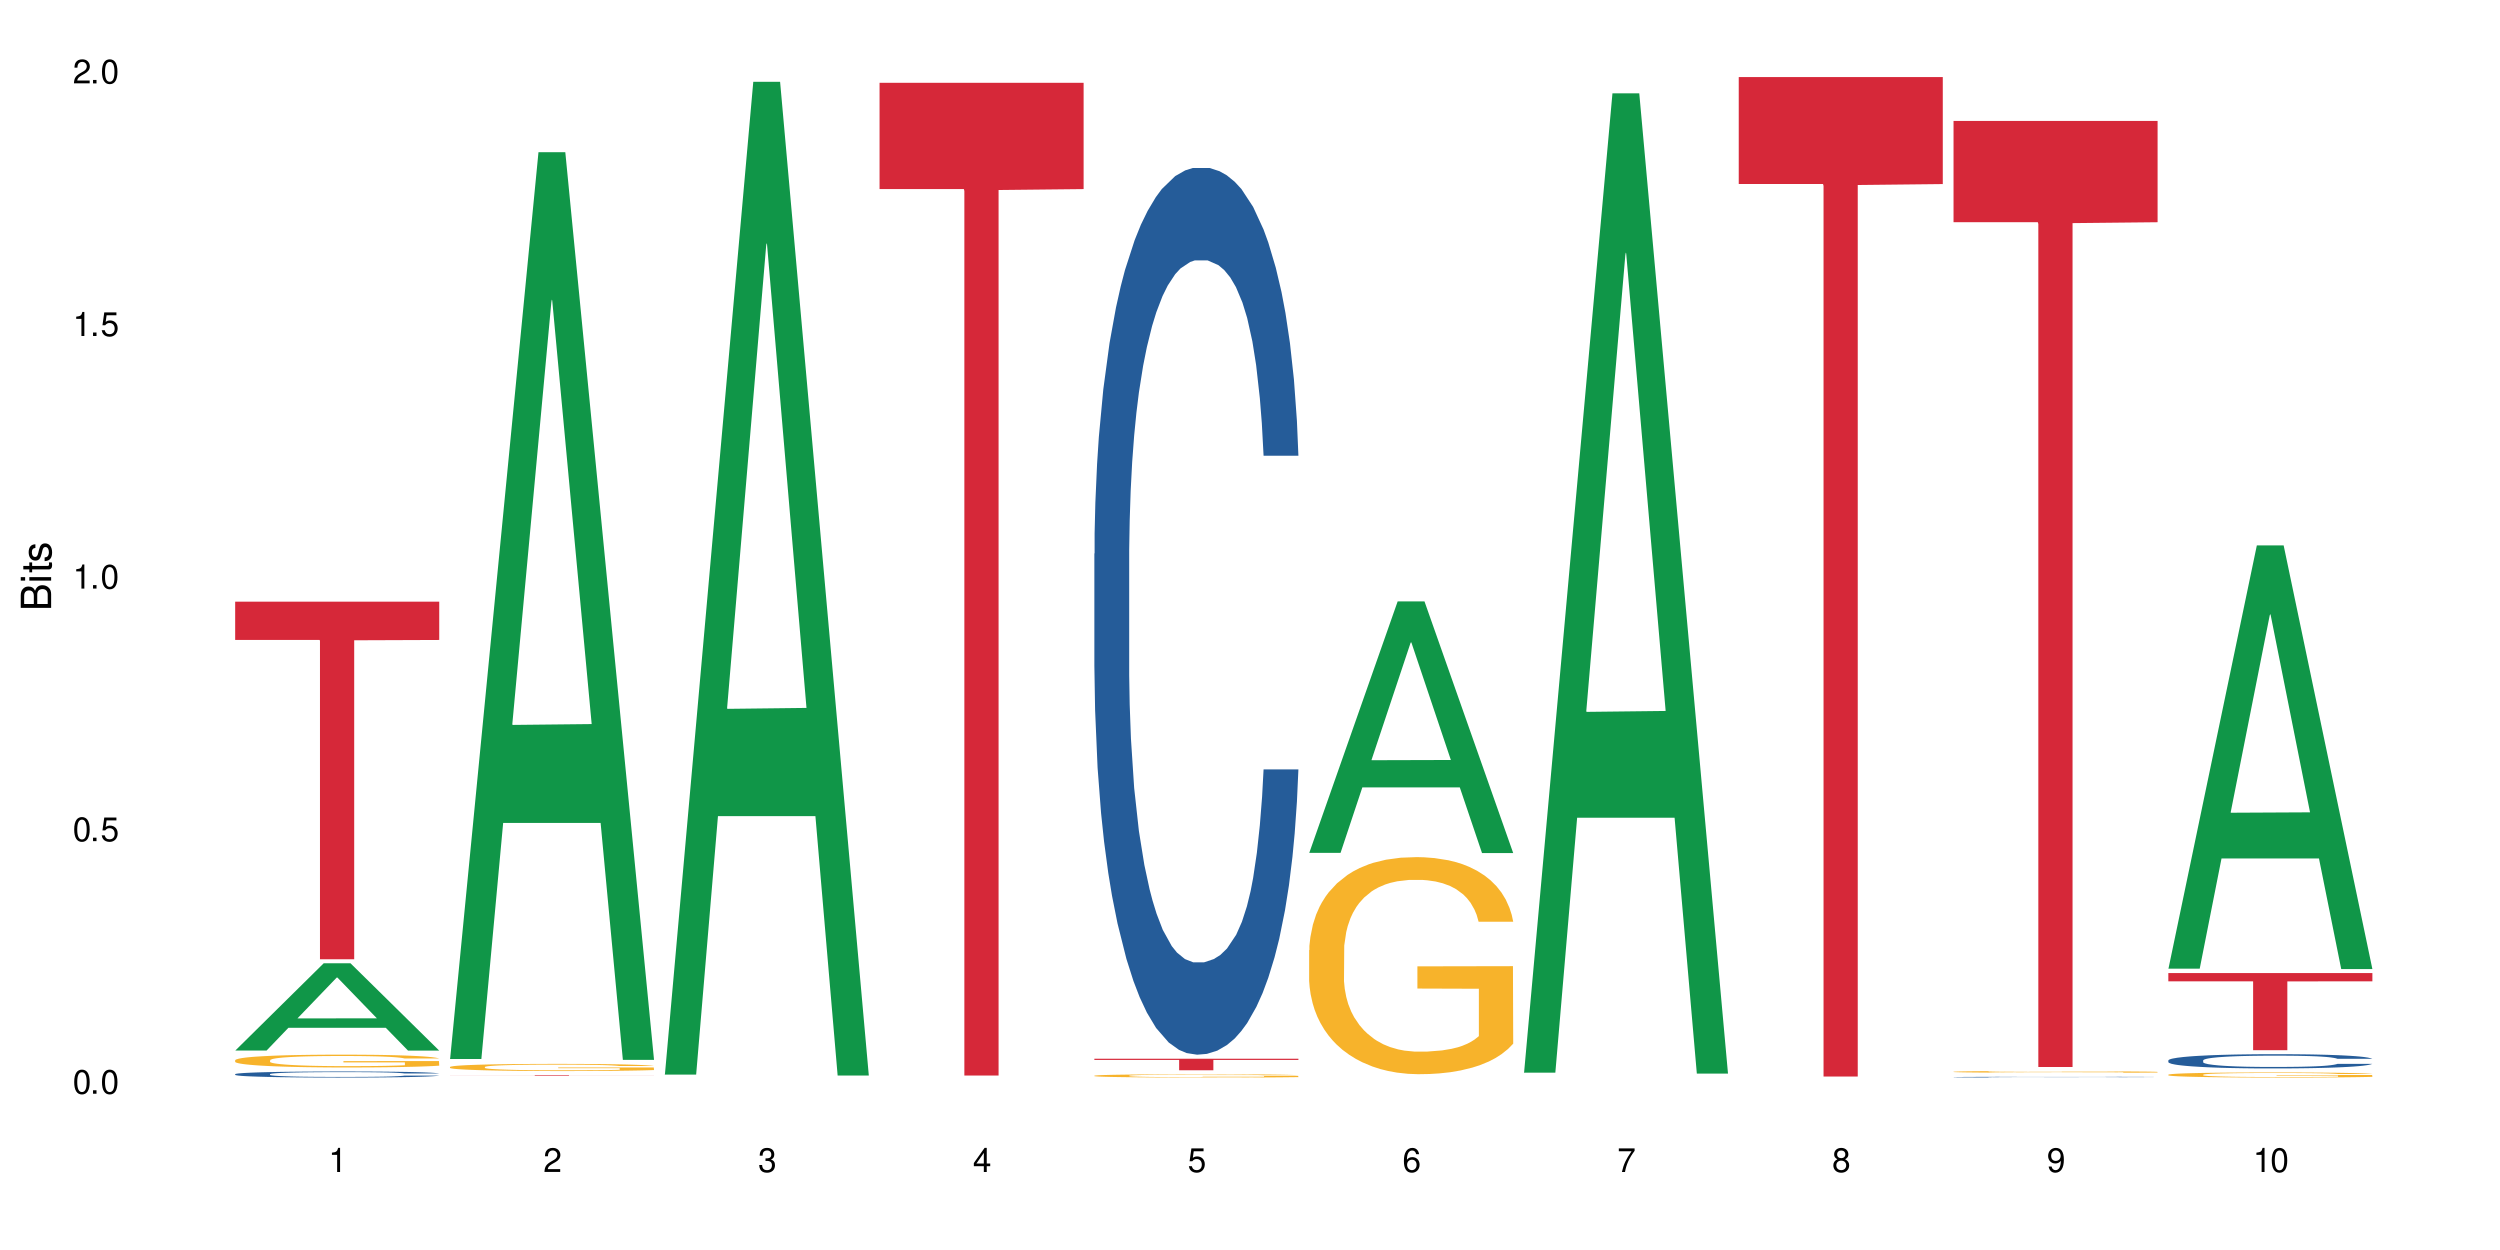 <?xml version="1.0" encoding="UTF-8"?>
<svg xmlns="http://www.w3.org/2000/svg" xmlns:xlink="http://www.w3.org/1999/xlink" width="720" height="360" viewBox="0 0 720 360">
<defs>
<g>
<g id="glyph-0-0">
</g>
<g id="glyph-0-1">
<path d="M 2.641 -6.938 C 2 -6.938 1.422 -6.656 1.078 -6.172 C 0.641 -5.562 0.406 -4.641 0.406 -3.359 C 0.406 -1.016 1.188 0.219 2.641 0.219 C 4.078 0.219 4.859 -1.016 4.859 -3.297 C 4.859 -4.641 4.656 -5.547 4.203 -6.172 C 3.844 -6.656 3.281 -6.938 2.641 -6.938 Z M 2.641 -6.188 C 3.547 -6.188 4 -5.25 4 -3.375 C 4 -1.406 3.562 -0.484 2.625 -0.484 C 1.734 -0.484 1.281 -1.438 1.281 -3.344 C 1.281 -5.25 1.734 -6.188 2.641 -6.188 Z M 2.641 -6.188 "/>
</g>
<g id="glyph-0-2">
<path d="M 1.828 -1 L 0.828 -1 L 0.828 0 L 1.828 0 Z M 1.828 -1 "/>
</g>
<g id="glyph-0-3">
<path d="M 4.562 -6.797 L 1.062 -6.797 L 0.547 -3.094 L 1.328 -3.094 C 1.719 -3.562 2.047 -3.734 2.578 -3.734 C 3.484 -3.734 4.062 -3.109 4.062 -2.094 C 4.062 -1.125 3.484 -0.531 2.578 -0.531 C 1.828 -0.531 1.375 -0.906 1.188 -1.672 L 0.328 -1.672 C 0.453 -1.109 0.547 -0.844 0.75 -0.594 C 1.125 -0.078 1.828 0.219 2.594 0.219 C 3.969 0.219 4.922 -0.781 4.922 -2.219 C 4.922 -3.562 4.031 -4.484 2.719 -4.484 C 2.25 -4.484 1.859 -4.359 1.469 -4.062 L 1.734 -5.969 L 4.562 -5.969 Z M 4.562 -6.797 "/>
</g>
<g id="glyph-0-4">
<path d="M 2.484 -4.938 L 2.484 0 L 3.328 0 L 3.328 -6.938 L 2.766 -6.938 C 2.469 -5.875 2.281 -5.734 0.984 -5.562 L 0.984 -4.938 Z M 2.484 -4.938 "/>
</g>
<g id="glyph-0-5">
<path d="M 4.859 -0.828 L 1.281 -0.828 C 1.359 -1.406 1.672 -1.781 2.5 -2.281 L 3.469 -2.828 C 4.406 -3.344 4.906 -4.062 4.906 -4.906 C 4.906 -5.484 4.672 -6.031 4.266 -6.406 C 3.859 -6.766 3.375 -6.938 2.719 -6.938 C 1.859 -6.938 1.219 -6.625 0.844 -6.031 C 0.609 -5.672 0.5 -5.234 0.484 -4.531 L 1.328 -4.531 C 1.359 -5.016 1.406 -5.281 1.531 -5.516 C 1.75 -5.938 2.188 -6.203 2.703 -6.203 C 3.469 -6.203 4.031 -5.641 4.031 -4.891 C 4.031 -4.344 3.719 -3.859 3.125 -3.516 L 2.234 -3 C 0.812 -2.172 0.406 -1.531 0.328 -0.016 L 4.859 -0.016 Z M 4.859 -0.828 "/>
</g>
<g id="glyph-0-6">
<path d="M 2.125 -3.188 L 2.578 -3.188 C 3.5 -3.188 3.984 -2.766 3.984 -1.922 C 3.984 -1.062 3.469 -0.531 2.594 -0.531 C 1.656 -0.531 1.203 -1 1.156 -2.016 L 0.312 -2.016 C 0.344 -1.453 0.438 -1.094 0.609 -0.781 C 0.953 -0.109 1.625 0.219 2.547 0.219 C 3.953 0.219 4.859 -0.625 4.859 -1.938 C 4.859 -2.828 4.516 -3.297 3.703 -3.594 C 4.344 -3.844 4.656 -4.328 4.656 -5.031 C 4.656 -6.219 3.875 -6.938 2.578 -6.938 C 1.203 -6.938 0.484 -6.172 0.453 -4.703 L 1.297 -4.703 C 1.312 -5.125 1.344 -5.359 1.453 -5.578 C 1.641 -5.969 2.062 -6.203 2.594 -6.203 C 3.344 -6.203 3.797 -5.75 3.797 -5 C 3.797 -4.516 3.609 -4.219 3.25 -4.047 C 3.016 -3.953 2.703 -3.922 2.125 -3.906 Z M 2.125 -3.188 "/>
</g>
<g id="glyph-0-7">
<path d="M 3.141 -1.672 L 3.141 0 L 3.984 0 L 3.984 -1.672 L 4.984 -1.672 L 4.984 -2.438 L 3.984 -2.438 L 3.984 -6.938 L 3.359 -6.938 L 0.266 -2.578 L 0.266 -1.672 Z M 3.141 -2.438 L 1 -2.438 L 3.141 -5.5 Z M 3.141 -2.438 "/>
</g>
<g id="glyph-0-8">
<path d="M 4.781 -5.125 C 4.609 -6.266 3.891 -6.938 2.844 -6.938 C 2.094 -6.938 1.422 -6.578 1.031 -5.953 C 0.594 -5.266 0.406 -4.422 0.406 -3.172 C 0.406 -2 0.578 -1.25 0.984 -0.641 C 1.359 -0.078 1.953 0.219 2.703 0.219 C 3.984 0.219 4.922 -0.75 4.922 -2.094 C 4.922 -3.375 4.062 -4.281 2.844 -4.281 C 2.172 -4.281 1.641 -4.031 1.281 -3.516 C 1.281 -5.234 1.828 -6.188 2.797 -6.188 C 3.391 -6.188 3.797 -5.797 3.938 -5.125 Z M 2.734 -3.531 C 3.547 -3.531 4.062 -2.953 4.062 -2.031 C 4.062 -1.156 3.484 -0.531 2.703 -0.531 C 1.922 -0.531 1.328 -1.188 1.328 -2.078 C 1.328 -2.938 1.906 -3.531 2.734 -3.531 Z M 2.734 -3.531 "/>
</g>
<g id="glyph-0-9">
<path d="M 4.984 -6.797 L 0.438 -6.797 L 0.438 -5.969 L 4.109 -5.969 C 2.5 -3.656 1.828 -2.234 1.328 0 L 2.219 0 C 2.594 -2.172 3.453 -4.047 4.984 -6.094 Z M 4.984 -6.797 "/>
</g>
<g id="glyph-0-10">
<path d="M 3.75 -3.656 C 4.469 -4.094 4.688 -4.438 4.688 -5.078 C 4.688 -6.172 3.844 -6.938 2.641 -6.938 C 1.438 -6.938 0.594 -6.172 0.594 -5.094 C 0.594 -4.438 0.812 -4.094 1.516 -3.656 C 0.734 -3.266 0.359 -2.703 0.359 -1.922 C 0.359 -0.656 1.281 0.219 2.641 0.219 C 3.984 0.219 4.922 -0.656 4.922 -1.922 C 4.922 -2.703 4.531 -3.266 3.75 -3.656 Z M 2.641 -6.188 C 3.359 -6.188 3.812 -5.75 3.812 -5.062 C 3.812 -4.406 3.344 -3.984 2.641 -3.984 C 1.922 -3.984 1.453 -4.406 1.453 -5.078 C 1.453 -5.75 1.922 -6.188 2.641 -6.188 Z M 2.641 -3.266 C 3.484 -3.266 4.062 -2.719 4.062 -1.906 C 4.062 -1.078 3.484 -0.531 2.625 -0.531 C 1.797 -0.531 1.219 -1.094 1.219 -1.906 C 1.219 -2.719 1.781 -3.266 2.641 -3.266 Z M 2.641 -3.266 "/>
</g>
<g id="glyph-0-11">
<path d="M 0.516 -1.578 C 0.672 -0.453 1.406 0.219 2.438 0.219 C 3.188 0.219 3.859 -0.141 4.266 -0.766 C 4.688 -1.453 4.891 -2.297 4.891 -3.547 C 4.891 -4.719 4.703 -5.453 4.312 -6.078 C 3.938 -6.641 3.344 -6.938 2.594 -6.938 C 1.297 -6.938 0.359 -5.969 0.359 -4.625 C 0.359 -3.344 1.234 -2.453 2.453 -2.453 C 3.094 -2.453 3.578 -2.672 4.016 -3.203 C 4 -1.484 3.469 -0.531 2.5 -0.531 C 1.906 -0.531 1.484 -0.906 1.359 -1.578 Z M 2.578 -6.203 C 3.375 -6.203 3.969 -5.531 3.969 -4.641 C 3.969 -3.797 3.391 -3.188 2.547 -3.188 C 1.734 -3.188 1.234 -3.766 1.234 -4.688 C 1.234 -5.562 1.797 -6.203 2.578 -6.203 Z M 2.578 -6.203 "/>
</g>
<g id="glyph-1-0">
</g>
<g id="glyph-1-1">
<path d="M 0 -0.953 L 0 -4.891 C 0 -5.719 -0.234 -6.344 -0.734 -6.797 C -1.188 -7.234 -1.812 -7.469 -2.5 -7.469 C -3.547 -7.469 -4.188 -7 -4.625 -5.875 C -4.984 -6.688 -5.625 -7.094 -6.531 -7.094 C -7.172 -7.094 -7.734 -6.859 -8.141 -6.391 C -8.562 -5.922 -8.75 -5.344 -8.75 -4.5 L -8.75 -0.953 Z M -4.984 -2.062 L -7.766 -2.062 L -7.766 -4.219 C -7.766 -4.844 -7.688 -5.203 -7.453 -5.5 C -7.219 -5.812 -6.859 -5.969 -6.375 -5.969 C -5.891 -5.969 -5.531 -5.812 -5.297 -5.5 C -5.062 -5.203 -4.984 -4.844 -4.984 -4.219 Z M -0.984 -2.062 L -4 -2.062 L -4 -4.781 C -4 -5.766 -3.438 -6.359 -2.484 -6.359 C -1.547 -6.359 -0.984 -5.766 -0.984 -4.781 Z M -0.984 -2.062 "/>
</g>
<g id="glyph-1-2">
<path d="M -6.281 -1.797 L -6.281 -0.797 L 0 -0.797 L 0 -1.797 Z M -8.75 -1.797 L -8.75 -0.797 L -7.484 -0.797 L -7.484 -1.797 Z M -8.75 -1.797 "/>
</g>
<g id="glyph-1-3">
<path d="M -6.281 -3.047 L -6.281 -2.016 L -8.016 -2.016 L -8.016 -1.016 L -6.281 -1.016 L -6.281 -0.172 L -5.469 -0.172 L -5.469 -1.016 L -0.719 -1.016 C -0.078 -1.016 0.281 -1.453 0.281 -2.234 C 0.281 -2.5 0.25 -2.719 0.188 -3.047 L -0.641 -3.047 C -0.609 -2.906 -0.594 -2.766 -0.594 -2.562 C -0.594 -2.141 -0.719 -2.016 -1.156 -2.016 L -5.469 -2.016 L -5.469 -3.047 Z M -6.281 -3.047 "/>
</g>
<g id="glyph-1-4">
<path d="M -4.531 -5.25 C -5.766 -5.25 -6.469 -4.422 -6.469 -2.969 C -6.469 -1.516 -5.719 -0.562 -4.547 -0.562 C -3.562 -0.562 -3.094 -1.062 -2.734 -2.562 L -2.516 -3.484 C -2.344 -4.188 -2.094 -4.469 -1.641 -4.469 C -1.047 -4.469 -0.641 -3.875 -0.641 -3 C -0.641 -2.453 -0.797 -2 -1.062 -1.75 C -1.25 -1.594 -1.422 -1.531 -1.875 -1.469 L -1.875 -0.406 C -0.422 -0.453 0.281 -1.266 0.281 -2.922 C 0.281 -4.5 -0.5 -5.516 -1.719 -5.516 C -2.656 -5.516 -3.172 -4.984 -3.469 -3.734 L -3.703 -2.766 C -3.891 -1.953 -4.156 -1.609 -4.594 -1.609 C -5.188 -1.609 -5.547 -2.125 -5.547 -2.938 C -5.547 -3.75 -5.203 -4.172 -4.531 -4.203 Z M -4.531 -5.25 "/>
</g>
</g>
</defs>
<rect x="-72" y="-36" width="864" height="432" fill="rgb(100%, 100%, 100%)" fill-opacity="1"/>
<path fill-rule="nonzero" fill="rgb(6.275%, 58.824%, 28.235%)" fill-opacity="1" d="M 67.73 302.559 L 67.793 302.535 L 93.223 277.426 L 100.945 277.426 L 126.5 302.582 L 117.52 302.582 L 111.117 296.016 L 83.051 296.016 L 76.773 302.559 L 67.73 302.559 L 85.75 293.301 L 108.543 293.277 L 97.176 281.539 L 97.051 281.516 L 96.926 281.586 L 85.688 293.277 L 85.75 293.301 Z M 67.73 302.559 "/>
<path fill-rule="nonzero" fill="rgb(14.51%, 36.078%, 60%)" fill-opacity="1" d="M 67.73 309.352 L 67.801 309.348 L 67.801 309.309 L 68.02 309.25 L 68.52 309.172 L 69.02 309.121 L 70.312 309.023 L 72.102 308.934 L 73.965 308.863 L 75.328 308.82 L 76.547 308.789 L 79.34 308.73 L 81.133 308.699 L 83.066 308.672 L 85.434 308.645 L 87.152 308.629 L 91.023 308.605 L 93.891 308.594 L 96.113 308.59 L 100.914 308.59 L 103.781 308.594 L 105.859 308.602 L 108.152 308.617 L 110.086 308.629 L 113.457 308.664 L 116.465 308.711 L 117.828 308.734 L 119.977 308.785 L 121.625 308.832 L 122.773 308.875 L 124.062 308.934 L 125.207 309.004 L 126.07 309.086 L 126.5 309.156 L 116.465 309.156 L 115.965 309.094 L 115.391 309.043 L 114.316 308.977 L 113.238 308.93 L 111.734 308.883 L 110.375 308.855 L 108.512 308.824 L 106.863 308.805 L 105.141 308.789 L 103.492 308.781 L 100.34 308.77 L 96.684 308.77 L 95.324 308.773 L 92.527 308.785 L 91.023 308.797 L 88.871 308.82 L 87.367 308.84 L 85.578 308.871 L 84.359 308.898 L 82.852 308.941 L 81.777 308.98 L 80.559 309.031 L 79.844 309.07 L 79.199 309.117 L 78.625 309.168 L 78.195 309.227 L 77.906 309.285 L 77.766 309.344 L 77.766 309.59 L 77.906 309.648 L 78.266 309.715 L 79.199 309.812 L 80.559 309.898 L 82.137 309.965 L 83.641 310.012 L 84.5 310.035 L 85.648 310.062 L 87.441 310.094 L 90.02 310.125 L 91.523 310.137 L 93.816 310.148 L 96.184 310.156 L 99.336 310.156 L 102.133 310.148 L 103.996 310.141 L 105.93 310.129 L 108.582 310.102 L 110.23 310.078 L 111.664 310.047 L 112.738 310.016 L 113.457 309.988 L 114.531 309.941 L 115.391 309.887 L 116.035 309.832 L 116.465 309.777 L 126.5 309.777 L 126.07 309.84 L 125.422 309.902 L 124.777 309.949 L 123.777 310.004 L 122.629 310.055 L 120.98 310.109 L 119.617 310.148 L 117.828 310.188 L 116.18 310.219 L 114.387 310.246 L 111.734 310.277 L 110.016 310.293 L 108.152 310.309 L 105.93 310.32 L 103.137 310.332 L 100.125 310.336 L 97.328 310.34 L 94.32 310.336 L 92.098 310.328 L 89.16 310.316 L 85.504 310.285 L 82.852 310.254 L 80.773 310.227 L 78.984 310.195 L 76.977 310.148 L 74.395 310.078 L 72.82 310.023 L 71.746 309.98 L 70.527 309.918 L 69.664 309.863 L 68.664 309.773 L 67.945 309.66 L 67.73 309.57 Z M 67.73 309.352 "/>
<path fill-rule="nonzero" fill="rgb(96.863%, 70.196%, 16.863%)" fill-opacity="1" d="M 67.73 305.32 L 67.801 305.316 L 67.801 305.25 L 68.09 305.098 L 68.805 304.891 L 69.738 304.719 L 70.742 304.582 L 71.387 304.512 L 72.461 304.41 L 73.395 304.336 L 75.758 304.188 L 78.77 304.043 L 80.418 303.984 L 82.281 303.926 L 84.93 303.863 L 86.148 303.84 L 89.875 303.785 L 94.105 303.75 L 98.762 303.742 L 100.914 303.746 L 103.852 303.758 L 107.863 303.793 L 110.16 303.828 L 111.949 303.863 L 113.812 303.906 L 116.105 303.973 L 118.258 304.055 L 119.977 304.137 L 121.695 304.234 L 123.129 304.344 L 124.348 304.461 L 125.422 304.605 L 126.07 304.723 L 126.5 304.84 L 116.535 304.84 L 115.965 304.723 L 115.32 304.629 L 114.242 304.52 L 113.168 304.438 L 112.094 304.375 L 110.086 304.285 L 108.367 304.234 L 106.215 304.188 L 104.137 304.156 L 101.773 304.137 L 100.34 304.129 L 96.543 304.129 L 93.102 304.152 L 91.094 304.18 L 89.66 304.207 L 87.656 304.258 L 86.438 304.297 L 85.719 304.324 L 83.57 304.43 L 82.137 304.523 L 81.348 304.586 L 80.344 304.688 L 79.629 304.777 L 78.84 304.914 L 78.41 305.016 L 77.836 305.242 L 77.766 305.852 L 77.98 305.977 L 78.41 306.117 L 78.984 306.238 L 79.844 306.367 L 80.703 306.465 L 82.207 306.594 L 83.496 306.684 L 84.5 306.738 L 86.438 306.832 L 87.227 306.859 L 89.09 306.922 L 91.023 306.969 L 93.387 307.008 L 95.18 307.031 L 98.047 307.047 L 101.703 307.047 L 106 307.027 L 108.727 307 L 110.59 306.973 L 111.809 306.949 L 113.312 306.91 L 114.387 306.879 L 115.391 306.84 L 116.609 306.785 L 116.609 305.977 L 98.906 305.977 L 98.906 305.598 L 126.426 305.594 L 126.5 306.91 L 124.992 307.004 L 123.129 307.09 L 121.34 307.156 L 119.477 307.215 L 116.824 307.277 L 114.672 307.32 L 111.375 307.367 L 108.367 307.398 L 105.215 307.418 L 102.418 307.426 L 99.121 307.43 L 96.184 307.426 L 93.031 307.402 L 90.52 307.375 L 88.227 307.344 L 85.934 307.301 L 83.066 307.23 L 81.203 307.172 L 79.27 307.102 L 77.336 307.016 L 75.613 306.926 L 74.469 306.855 L 73.32 306.773 L 72.102 306.672 L 70.957 306.559 L 70.098 306.453 L 69.309 306.336 L 68.734 306.223 L 68.16 306.074 L 67.875 305.953 L 67.73 305.848 Z M 67.73 305.32 "/>
<path fill-rule="nonzero" fill="rgb(83.922%, 15.686%, 22.353%)" fill-opacity="1" d="M 67.73 173.281 L 126.5 173.281 L 126.5 184.309 L 102.008 184.402 L 102.008 276.27 L 92.152 276.27 L 92.152 184.5 L 92.008 184.309 L 67.73 184.309 Z M 67.73 173.281 "/>
<path fill-rule="nonzero" fill="rgb(6.275%, 58.824%, 28.235%)" fill-opacity="1" d="M 129.594 304.996 L 129.656 304.754 L 155.082 43.824 L 162.805 43.824 L 188.359 305.242 L 179.383 305.242 L 172.977 237.004 L 144.91 237.004 L 138.633 304.996 L 129.594 304.996 L 147.613 208.777 L 170.402 208.531 L 159.039 86.535 L 158.914 86.289 L 158.789 87.023 L 147.547 208.531 L 147.613 208.777 Z M 129.594 304.996 "/>
<path fill-rule="nonzero" fill="rgb(96.863%, 70.196%, 16.863%)" fill-opacity="1" d="M 129.594 307.285 L 129.664 307.281 L 129.664 307.242 L 129.949 307.16 L 130.668 307.043 L 131.598 306.945 L 132.602 306.871 L 133.246 306.832 L 134.32 306.773 L 135.254 306.734 L 137.617 306.648 L 140.629 306.57 L 142.277 306.535 L 144.141 306.504 L 146.793 306.469 L 148.012 306.453 L 151.738 306.426 L 155.965 306.406 L 160.625 306.398 L 162.773 306.402 L 165.711 306.41 L 169.727 306.43 L 172.02 306.449 L 173.812 306.469 L 175.676 306.492 L 177.969 306.531 L 180.117 306.574 L 181.836 306.621 L 183.559 306.676 L 184.992 306.738 L 186.211 306.805 L 187.285 306.883 L 187.93 306.949 L 188.359 307.016 L 178.398 307.016 L 177.824 306.949 L 177.18 306.898 L 176.105 306.836 L 175.031 306.789 L 173.953 306.754 L 171.949 306.707 L 170.227 306.676 L 168.078 306.648 L 166 306.633 L 163.633 306.621 L 162.199 306.617 L 158.402 306.617 L 154.961 306.629 L 152.957 306.645 L 151.523 306.66 L 149.516 306.688 L 148.297 306.711 L 147.582 306.727 L 145.43 306.785 L 143.996 306.836 L 143.207 306.871 L 142.207 306.93 L 141.488 306.98 L 140.699 307.055 L 140.27 307.113 L 139.695 307.238 L 139.625 307.578 L 139.84 307.648 L 140.27 307.727 L 140.844 307.797 L 141.703 307.867 L 142.562 307.922 L 144.07 307.996 L 145.359 308.043 L 146.363 308.074 L 148.297 308.125 L 149.086 308.145 L 150.949 308.176 L 152.883 308.203 L 155.25 308.227 L 157.039 308.238 L 159.906 308.246 L 163.562 308.246 L 167.863 308.234 L 170.586 308.219 L 172.449 308.207 L 173.668 308.191 L 175.172 308.172 L 176.246 308.152 L 177.25 308.133 L 178.469 308.102 L 178.469 307.648 L 160.766 307.648 L 160.766 307.438 L 188.289 307.438 L 188.359 308.172 L 186.855 308.223 L 184.992 308.273 L 183.199 308.309 L 181.336 308.34 L 178.684 308.375 L 176.535 308.398 L 173.238 308.426 L 170.227 308.441 L 167.074 308.453 L 164.277 308.461 L 160.984 308.461 L 158.043 308.457 L 154.891 308.445 L 152.383 308.43 L 150.09 308.414 L 147.797 308.387 L 144.93 308.348 L 143.066 308.316 L 141.129 308.277 L 139.195 308.23 L 137.477 308.18 L 136.328 308.141 L 135.184 308.094 L 133.965 308.039 L 132.816 307.973 L 131.957 307.914 L 131.168 307.852 L 130.594 307.789 L 130.023 307.703 L 129.734 307.637 L 129.594 307.578 Z M 129.594 307.285 "/>
<path fill-rule="nonzero" fill="rgb(83.922%, 15.686%, 22.353%)" fill-opacity="1" d="M 129.594 309.617 L 188.359 309.617 L 188.359 309.637 L 163.867 309.641 L 163.867 309.801 L 154.012 309.801 L 154.012 309.641 L 153.871 309.637 L 129.594 309.637 Z M 129.594 309.617 "/>
<path fill-rule="nonzero" fill="rgb(6.275%, 58.824%, 28.235%)" fill-opacity="1" d="M 191.453 309.492 L 191.516 309.227 L 216.945 23.559 L 224.668 23.559 L 250.219 309.762 L 241.242 309.762 L 234.84 235.055 L 206.773 235.055 L 200.492 309.492 L 191.453 309.492 L 209.473 204.148 L 232.266 203.879 L 220.898 70.316 L 220.773 70.047 L 220.648 70.855 L 209.41 203.879 L 209.473 204.148 Z M 191.453 309.492 "/>
<path fill-rule="nonzero" fill="rgb(83.922%, 15.686%, 22.353%)" fill-opacity="1" d="M 253.312 23.852 L 312.082 23.852 L 312.082 54.457 L 287.59 54.723 L 287.59 309.762 L 277.734 309.762 L 277.734 54.992 L 277.594 54.457 L 253.312 54.457 Z M 253.312 23.852 "/>
<path fill-rule="nonzero" fill="rgb(14.51%, 36.078%, 60%)" fill-opacity="1" d="M 315.176 159.492 L 315.246 159.258 L 315.246 153.656 L 315.461 144.785 L 315.961 133.578 L 316.465 125.875 L 317.754 112.105 L 319.547 98.797 L 321.41 88.527 L 322.77 82.457 L 323.988 77.789 L 326.785 69.152 L 328.578 64.715 L 330.512 60.746 L 332.875 56.781 L 334.598 54.445 L 338.465 50.711 L 341.332 49.074 L 343.555 48.375 L 348.355 48.375 L 351.223 49.309 L 353.301 50.477 L 355.594 52.344 L 357.531 54.445 L 360.898 59.582 L 363.91 66.117 L 365.27 69.852 L 367.422 77.09 L 369.07 84.09 L 370.215 90.16 L 371.504 98.797 L 372.652 109.301 L 373.512 121.207 L 373.941 131.246 L 363.91 131.246 L 363.406 121.906 L 362.832 114.672 L 361.758 105.102 L 360.684 98.332 L 359.18 91.562 L 357.816 87.125 L 355.953 82.691 L 354.305 79.891 L 352.586 77.789 L 350.938 76.387 L 347.785 74.988 L 344.129 74.988 L 342.766 75.453 L 339.973 77.32 L 338.465 78.957 L 336.316 82.223 L 334.812 85.258 L 333.02 89.926 L 331.801 93.895 L 330.297 99.965 L 329.223 105.336 L 328.004 113.039 L 327.285 118.875 L 326.641 125.41 L 326.066 133.113 L 325.637 141.281 L 325.352 149.922 L 325.207 158.324 L 325.207 194.508 L 325.352 202.91 L 325.711 212.715 L 326.641 226.953 L 328.004 239.328 L 329.578 249.129 L 331.086 256.133 L 331.945 259.402 L 333.09 263.137 L 334.883 267.805 L 337.465 272.473 L 338.969 274.34 L 341.262 276.211 L 343.625 277.145 L 346.781 277.145 L 349.574 276.211 L 351.438 275.043 L 353.375 273.176 L 356.023 269.207 L 357.672 265.473 L 359.105 261.035 L 360.184 256.602 L 360.898 252.867 L 361.973 245.629 L 362.832 237.691 L 363.48 229.523 L 363.91 221.586 L 373.941 221.586 L 373.512 230.922 L 372.867 240.027 L 372.223 246.797 L 371.219 254.965 L 370.07 262.203 L 368.422 270.375 L 367.062 275.742 L 365.27 281.578 L 363.621 286.012 L 361.832 289.98 L 359.18 294.652 L 357.457 296.984 L 355.594 299.086 L 353.375 300.953 L 350.578 302.586 L 347.57 303.52 L 344.773 303.754 L 341.762 303.289 L 339.543 302.355 L 336.602 300.254 L 332.949 296.051 L 330.297 291.617 L 328.219 287.18 L 326.426 282.512 L 324.418 276.211 L 321.84 265.938 L 320.262 258 L 319.188 251.465 L 317.969 242.359 L 317.109 234.191 L 316.105 221.117 L 315.391 204.543 L 315.176 191.707 Z M 315.176 159.492 "/>
<path fill-rule="nonzero" fill="rgb(96.863%, 70.196%, 16.863%)" fill-opacity="1" d="M 315.176 309.797 L 315.246 309.797 L 315.246 309.777 L 315.531 309.738 L 316.25 309.684 L 317.18 309.641 L 318.184 309.605 L 318.828 309.59 L 319.906 309.562 L 320.836 309.543 L 323.203 309.504 L 326.211 309.469 L 327.859 309.453 L 329.723 309.438 L 332.375 309.422 L 333.594 309.414 L 337.32 309.402 L 341.547 309.391 L 348.355 309.391 L 351.297 309.395 L 355.309 309.402 L 357.602 309.41 L 359.395 309.422 L 361.258 309.434 L 363.551 309.449 L 365.699 309.469 L 367.422 309.492 L 369.141 309.516 L 370.574 309.543 L 371.793 309.574 L 372.867 309.609 L 373.512 309.641 L 373.941 309.672 L 363.98 309.672 L 363.406 309.641 L 362.762 309.617 L 361.688 309.59 L 360.613 309.57 L 359.535 309.551 L 357.531 309.531 L 355.809 309.516 L 353.66 309.504 L 351.582 309.496 L 349.215 309.492 L 347.785 309.488 L 343.984 309.488 L 340.547 309.496 L 338.539 309.504 L 337.105 309.508 L 335.098 309.523 L 333.879 309.531 L 333.164 309.539 L 331.012 309.566 L 329.578 309.59 L 328.793 309.605 L 327.789 309.633 L 327.07 309.656 L 326.281 309.691 L 325.852 309.719 L 325.281 309.777 L 325.207 309.934 L 325.422 309.965 L 325.852 310 L 326.426 310.031 L 327.285 310.066 L 328.145 310.09 L 329.652 310.125 L 330.941 310.148 L 331.945 310.16 L 333.879 310.184 L 334.668 310.191 L 336.531 310.207 L 338.465 310.219 L 340.832 310.23 L 342.625 310.234 L 345.488 310.238 L 349.145 310.238 L 353.445 310.234 L 356.168 310.227 L 358.031 310.223 L 359.25 310.215 L 360.754 310.207 L 361.832 310.195 L 362.832 310.188 L 364.051 310.172 L 364.051 309.965 L 346.352 309.965 L 346.352 309.867 L 373.871 309.867 L 373.941 310.207 L 372.438 310.23 L 370.574 310.25 L 368.781 310.27 L 366.918 310.285 L 364.266 310.301 L 362.117 310.309 L 358.82 310.324 L 355.809 310.332 L 352.656 310.336 L 349.863 310.34 L 346.566 310.34 L 343.625 310.336 L 340.473 310.332 L 337.965 310.324 L 335.672 310.316 L 333.379 310.305 L 330.512 310.285 L 328.648 310.273 L 326.715 310.254 L 324.777 310.23 L 323.059 310.207 L 321.91 310.191 L 320.766 310.172 L 319.547 310.145 L 318.398 310.113 L 317.539 310.086 L 316.75 310.059 L 316.18 310.027 L 315.605 309.988 L 315.316 309.957 L 315.176 309.93 Z M 315.176 309.797 "/>
<path fill-rule="nonzero" fill="rgb(83.922%, 15.686%, 22.353%)" fill-opacity="1" d="M 315.176 304.91 L 373.941 304.91 L 373.941 305.266 L 349.449 305.27 L 349.449 308.23 L 339.594 308.23 L 339.594 305.273 L 339.453 305.266 L 315.176 305.266 Z M 315.176 304.91 "/>
<path fill-rule="nonzero" fill="rgb(6.275%, 58.824%, 28.235%)" fill-opacity="1" d="M 377.035 245.625 L 377.098 245.555 L 402.527 173.203 L 410.25 173.203 L 435.805 245.691 L 426.824 245.691 L 420.422 226.77 L 392.355 226.77 L 386.078 245.625 L 377.035 245.625 L 395.055 218.941 L 417.848 218.875 L 406.48 185.047 L 406.355 184.98 L 406.23 185.184 L 394.992 218.875 L 395.055 218.941 Z M 377.035 245.625 "/>
<path fill-rule="nonzero" fill="rgb(96.863%, 70.196%, 16.863%)" fill-opacity="1" d="M 377.035 273.629 L 377.105 273.57 L 377.105 272.43 L 377.395 269.859 L 378.109 266.32 L 379.043 263.406 L 380.047 261.125 L 380.691 259.926 L 381.766 258.211 L 382.695 256.957 L 385.062 254.387 L 388.07 251.988 L 389.719 250.961 L 391.582 249.988 L 394.234 248.906 L 395.453 248.504 L 399.18 247.59 L 403.41 247.02 L 408.066 246.848 L 410.219 246.906 L 413.156 247.133 L 417.168 247.762 L 419.461 248.332 L 421.254 248.906 L 423.117 249.648 L 425.41 250.789 L 427.562 252.16 L 429.281 253.531 L 431 255.242 L 432.434 257.07 L 433.652 259.066 L 434.727 261.465 L 435.375 263.465 L 435.805 265.461 L 425.84 265.461 L 425.27 263.465 L 424.621 261.922 L 423.547 260.039 L 422.473 258.668 L 421.398 257.582 L 419.391 256.098 L 417.672 255.184 L 415.52 254.387 L 413.441 253.871 L 411.078 253.531 L 409.645 253.414 L 405.848 253.414 L 402.406 253.816 L 400.398 254.273 L 398.965 254.727 L 396.961 255.586 L 395.742 256.27 L 395.023 256.727 L 392.875 258.496 L 391.441 260.094 L 390.652 261.18 L 389.648 262.895 L 388.934 264.434 L 388.145 266.719 L 387.715 268.434 L 387.141 272.312 L 387.07 282.59 L 387.285 284.762 L 387.715 287.102 L 388.289 289.156 L 389.148 291.328 L 390.008 292.984 L 391.512 295.211 L 392.801 296.695 L 393.805 297.664 L 395.742 299.207 L 396.527 299.723 L 398.391 300.75 L 400.328 301.547 L 402.691 302.234 L 404.484 302.574 L 407.352 302.859 L 411.008 302.859 L 415.305 302.52 L 418.031 302.062 L 419.895 301.605 L 421.109 301.207 L 422.617 300.578 L 423.691 300.008 L 424.695 299.379 L 425.914 298.406 L 425.914 284.762 L 408.211 284.703 L 408.211 278.309 L 435.73 278.254 L 435.805 300.578 L 434.297 302.117 L 432.434 303.602 L 430.645 304.746 L 428.781 305.715 L 426.129 306.801 L 423.977 307.484 L 420.68 308.285 L 417.672 308.801 L 414.52 309.141 L 411.723 309.312 L 408.426 309.371 L 405.488 309.258 L 402.336 308.914 L 399.824 308.457 L 397.531 307.887 L 395.238 307.145 L 392.371 305.945 L 390.508 304.973 L 388.574 303.773 L 386.641 302.348 L 384.918 300.805 L 383.773 299.605 L 382.625 298.234 L 381.406 296.523 L 380.262 294.582 L 379.398 292.812 L 378.613 290.812 L 378.039 288.93 L 377.465 286.359 L 377.18 284.305 L 377.035 282.535 Z M 377.035 273.629 "/>
<path fill-rule="nonzero" fill="rgb(6.275%, 58.824%, 28.235%)" fill-opacity="1" d="M 438.895 308.934 L 438.957 308.668 L 464.387 26.883 L 472.109 26.883 L 497.664 309.199 L 488.688 309.199 L 482.281 235.504 L 454.215 235.504 L 447.938 308.934 L 438.895 308.934 L 456.914 205.02 L 479.707 204.754 L 468.344 73.008 L 468.219 72.742 L 468.09 73.539 L 456.852 204.754 L 456.914 205.02 Z M 438.895 308.934 "/>
<path fill-rule="nonzero" fill="rgb(83.922%, 15.686%, 22.353%)" fill-opacity="1" d="M 500.758 22.188 L 559.523 22.188 L 559.523 53 L 535.031 53.273 L 535.031 310.051 L 525.18 310.051 L 525.18 53.543 L 525.035 53 L 500.758 53 Z M 500.758 22.188 "/>
<path fill-rule="nonzero" fill="rgb(14.51%, 36.078%, 60%)" fill-opacity="1" d="M 562.617 310.211 L 562.691 310.211 L 562.691 310.207 L 562.906 310.199 L 563.406 310.188 L 563.906 310.18 L 565.199 310.168 L 566.988 310.156 L 568.852 310.148 L 570.215 310.141 L 571.434 310.137 L 574.227 310.129 L 576.02 310.125 L 577.953 310.121 L 580.32 310.117 L 582.039 310.117 L 585.91 310.113 L 603.039 310.113 L 604.973 310.117 L 608.344 310.121 L 611.352 310.129 L 612.715 310.129 L 614.863 310.137 L 616.512 310.145 L 617.66 310.148 L 618.949 310.156 L 620.098 310.164 L 620.957 310.176 L 621.387 310.184 L 611.352 310.184 L 610.852 310.176 L 610.277 310.172 L 608.129 310.156 L 606.621 310.148 L 605.262 310.145 L 603.398 310.141 L 601.75 310.141 L 600.027 310.137 L 587.414 310.137 L 585.91 310.141 L 583.762 310.141 L 582.254 310.145 L 580.465 310.148 L 579.246 310.152 L 577.738 310.156 L 576.664 310.164 L 575.445 310.168 L 574.73 310.176 L 574.086 310.18 L 573.512 310.188 L 573.082 310.195 L 572.793 310.203 L 572.652 310.211 L 572.652 310.242 L 572.793 310.25 L 573.152 310.258 L 574.086 310.27 L 575.445 310.281 L 577.023 310.289 L 578.527 310.297 L 579.387 310.301 L 580.535 310.305 L 582.328 310.309 L 584.906 310.312 L 586.41 310.312 L 588.707 310.316 L 597.02 310.316 L 598.883 310.312 L 600.816 310.312 L 603.469 310.309 L 605.117 310.305 L 606.551 310.301 L 607.625 310.297 L 608.344 310.293 L 609.418 310.289 L 610.277 310.281 L 610.922 310.273 L 611.352 310.266 L 621.387 310.266 L 620.957 310.273 L 620.312 310.281 L 619.664 310.289 L 618.664 310.297 L 617.516 310.301 L 615.867 310.309 L 614.504 310.312 L 612.715 310.32 L 611.066 310.324 L 609.273 310.328 L 606.621 310.332 L 604.902 310.332 L 603.039 310.336 L 600.816 310.336 L 598.023 310.34 L 589.207 310.34 L 586.984 310.336 L 584.047 310.336 L 580.391 310.332 L 577.738 310.328 L 575.66 310.324 L 573.871 310.32 L 571.863 310.316 L 569.281 310.305 L 567.707 310.297 L 566.633 310.293 L 565.414 310.285 L 564.555 310.277 L 563.551 310.266 L 562.832 310.25 L 562.617 310.238 Z M 562.617 310.211 "/>
<path fill-rule="nonzero" fill="rgb(96.863%, 70.196%, 16.863%)" fill-opacity="1" d="M 562.617 308.668 L 562.691 308.664 L 562.691 308.656 L 562.977 308.637 L 563.691 308.605 L 564.625 308.582 L 565.629 308.566 L 566.273 308.555 L 567.348 308.543 L 568.281 308.531 L 570.645 308.512 L 573.656 308.492 L 575.305 308.484 L 577.168 308.477 L 579.816 308.465 L 581.035 308.465 L 584.762 308.457 L 588.992 308.453 L 593.648 308.449 L 595.801 308.449 L 598.738 308.453 L 602.754 308.457 L 605.047 308.461 L 606.836 308.465 L 608.699 308.473 L 610.992 308.48 L 613.145 308.492 L 614.863 308.504 L 616.586 308.52 L 618.016 308.531 L 619.234 308.547 L 620.312 308.566 L 620.957 308.586 L 621.387 308.602 L 611.426 308.602 L 610.852 308.586 L 610.207 308.57 L 609.129 308.555 L 608.055 308.547 L 606.98 308.535 L 604.973 308.523 L 603.254 308.516 L 601.105 308.512 L 599.023 308.508 L 596.66 308.504 L 591.43 308.504 L 587.988 308.508 L 585.98 308.512 L 584.547 308.512 L 582.543 308.52 L 581.324 308.527 L 580.605 308.531 L 578.457 308.543 L 577.023 308.559 L 576.234 308.566 L 575.23 308.578 L 574.516 308.594 L 573.727 308.609 L 573.297 308.625 L 572.723 308.656 L 572.652 308.738 L 572.867 308.758 L 573.297 308.773 L 573.871 308.793 L 574.73 308.809 L 575.59 308.82 L 577.094 308.84 L 578.387 308.852 L 579.387 308.859 L 581.324 308.871 L 582.113 308.875 L 583.977 308.887 L 585.91 308.891 L 588.273 308.898 L 590.066 308.898 L 592.934 308.902 L 596.59 308.902 L 600.891 308.898 L 603.613 308.895 L 605.477 308.891 L 606.695 308.887 L 608.199 308.883 L 609.273 308.879 L 610.277 308.875 L 611.496 308.867 L 611.496 308.758 L 593.793 308.754 L 593.793 308.703 L 621.312 308.703 L 621.387 308.883 L 619.879 308.895 L 618.016 308.906 L 616.227 308.918 L 614.363 308.926 L 611.711 308.934 L 609.559 308.938 L 606.266 308.945 L 603.254 308.949 L 600.102 308.953 L 591.07 308.953 L 587.918 308.949 L 585.41 308.945 L 583.113 308.941 L 580.82 308.938 L 577.953 308.926 L 576.09 308.918 L 574.156 308.91 L 572.223 308.898 L 570.5 308.887 L 569.355 308.875 L 568.207 308.863 L 566.988 308.852 L 565.844 308.836 L 564.984 308.82 L 564.195 308.805 L 563.621 308.789 L 563.047 308.77 L 562.762 308.754 L 562.617 308.738 Z M 562.617 308.668 "/>
<path fill-rule="nonzero" fill="rgb(83.922%, 15.686%, 22.353%)" fill-opacity="1" d="M 562.617 34.836 L 621.387 34.836 L 621.387 64 L 596.895 64.258 L 596.895 307.293 L 587.039 307.293 L 587.039 64.512 L 586.895 64 L 562.617 64 Z M 562.617 34.836 "/>
<path fill-rule="nonzero" fill="rgb(6.275%, 58.824%, 28.235%)" fill-opacity="1" d="M 624.48 278.969 L 624.543 278.855 L 649.969 157.082 L 657.691 157.082 L 683.246 279.086 L 674.27 279.086 L 667.863 247.238 L 639.797 247.238 L 633.52 278.969 L 624.48 278.969 L 642.5 234.066 L 665.289 233.949 L 653.926 177.016 L 653.801 176.902 L 653.676 177.246 L 642.438 233.949 L 642.5 234.066 Z M 624.48 278.969 "/>
<path fill-rule="nonzero" fill="rgb(14.51%, 36.078%, 60%)" fill-opacity="1" d="M 624.48 305.391 L 624.551 305.387 L 624.551 305.297 L 624.766 305.156 L 625.266 304.973 L 625.77 304.852 L 627.059 304.629 L 628.852 304.414 L 630.715 304.25 L 632.074 304.152 L 633.293 304.078 L 636.09 303.938 L 637.879 303.867 L 639.816 303.805 L 642.18 303.742 L 643.902 303.703 L 647.77 303.645 L 650.637 303.617 L 652.859 303.605 L 657.66 303.605 L 660.527 303.621 L 662.605 303.641 L 664.898 303.668 L 666.836 303.703 L 670.203 303.785 L 673.215 303.891 L 674.574 303.949 L 676.727 304.066 L 678.375 304.18 L 679.52 304.277 L 680.809 304.414 L 681.957 304.586 L 682.816 304.777 L 683.246 304.938 L 673.215 304.938 L 672.711 304.785 L 672.137 304.672 L 671.062 304.516 L 669.988 304.406 L 668.484 304.301 L 667.121 304.227 L 665.258 304.156 L 663.609 304.113 L 661.891 304.078 L 660.242 304.055 L 657.086 304.031 L 653.434 304.031 L 652.07 304.039 L 649.277 304.07 L 647.77 304.098 L 645.621 304.148 L 644.117 304.199 L 642.324 304.273 L 641.105 304.336 L 639.602 304.434 L 638.527 304.52 L 637.309 304.645 L 636.59 304.738 L 635.945 304.844 L 635.371 304.969 L 634.941 305.098 L 634.656 305.238 L 634.512 305.371 L 634.512 305.953 L 634.656 306.09 L 635.016 306.246 L 635.945 306.477 L 637.309 306.672 L 638.883 306.832 L 640.391 306.945 L 641.25 306.996 L 642.395 307.055 L 644.188 307.133 L 646.766 307.207 L 648.273 307.234 L 650.566 307.266 L 652.93 307.281 L 656.086 307.281 L 658.879 307.266 L 660.742 307.246 L 662.68 307.219 L 665.328 307.152 L 666.977 307.094 L 668.41 307.023 L 669.488 306.949 L 670.203 306.891 L 671.277 306.773 L 672.137 306.648 L 672.781 306.516 L 673.215 306.387 L 683.246 306.387 L 682.816 306.539 L 682.172 306.684 L 681.527 306.793 L 680.523 306.926 L 679.375 307.043 L 677.727 307.172 L 676.367 307.258 L 674.574 307.352 L 672.926 307.422 L 671.133 307.488 L 668.484 307.562 L 666.762 307.602 L 664.898 307.633 L 662.68 307.664 L 659.883 307.691 L 656.871 307.703 L 654.078 307.707 L 651.066 307.703 L 648.848 307.688 L 645.906 307.652 L 642.254 307.586 L 639.602 307.516 L 637.523 307.441 L 635.73 307.367 L 633.723 307.266 L 631.145 307.102 L 629.566 306.973 L 628.492 306.867 L 627.273 306.723 L 626.414 306.59 L 625.41 306.383 L 624.695 306.113 L 624.48 305.91 Z M 624.48 305.391 "/>
<path fill-rule="nonzero" fill="rgb(96.863%, 70.196%, 16.863%)" fill-opacity="1" d="M 624.48 309.496 L 624.551 309.496 L 624.551 309.469 L 624.836 309.406 L 625.555 309.324 L 626.484 309.258 L 627.488 309.203 L 628.133 309.176 L 629.207 309.133 L 630.141 309.105 L 632.504 309.043 L 635.516 308.988 L 637.164 308.965 L 639.027 308.941 L 641.68 308.914 L 642.898 308.906 L 646.625 308.883 L 650.852 308.871 L 655.512 308.867 L 657.66 308.867 L 660.598 308.871 L 664.613 308.887 L 666.906 308.902 L 668.699 308.914 L 670.562 308.934 L 672.855 308.957 L 675.004 308.992 L 676.727 309.023 L 678.445 309.062 L 679.879 309.105 L 681.098 309.152 L 682.172 309.211 L 682.816 309.258 L 683.246 309.305 L 673.285 309.305 L 672.711 309.258 L 672.066 309.223 L 670.992 309.176 L 669.918 309.145 L 668.84 309.117 L 666.836 309.082 L 665.113 309.062 L 662.965 309.043 L 660.887 309.031 L 658.52 309.023 L 657.086 309.02 L 653.289 309.02 L 649.848 309.031 L 647.844 309.039 L 646.41 309.051 L 644.402 309.07 L 643.184 309.09 L 642.469 309.098 L 640.316 309.141 L 638.883 309.18 L 638.098 309.203 L 637.094 309.242 L 636.375 309.281 L 635.586 309.336 L 635.156 309.375 L 634.586 309.465 L 634.512 309.707 L 634.727 309.758 L 635.156 309.812 L 635.73 309.863 L 636.59 309.914 L 637.449 309.953 L 638.957 310.004 L 640.246 310.039 L 641.25 310.062 L 643.184 310.102 L 643.973 310.113 L 645.836 310.137 L 647.77 310.156 L 650.137 310.172 L 651.926 310.18 L 654.793 310.188 L 658.449 310.188 L 662.75 310.176 L 665.473 310.168 L 667.336 310.156 L 668.555 310.148 L 670.059 310.133 L 671.133 310.117 L 672.137 310.105 L 673.355 310.082 L 673.355 309.758 L 655.656 309.758 L 655.656 309.605 L 683.176 309.605 L 683.246 310.133 L 681.742 310.168 L 679.879 310.203 L 678.086 310.23 L 676.223 310.254 L 673.57 310.277 L 671.422 310.293 L 668.125 310.312 L 665.113 310.324 L 661.961 310.332 L 659.168 310.336 L 655.871 310.34 L 652.93 310.336 L 649.777 310.328 L 647.27 310.316 L 644.977 310.305 L 642.684 310.285 L 639.816 310.258 L 637.953 310.234 L 636.016 310.207 L 634.082 310.172 L 632.363 310.137 L 631.215 310.109 L 630.07 310.078 L 628.852 310.035 L 627.703 309.992 L 626.844 309.949 L 626.055 309.902 L 625.48 309.859 L 624.91 309.797 L 624.621 309.75 L 624.48 309.707 Z M 624.48 309.496 "/>
<path fill-rule="nonzero" fill="rgb(83.922%, 15.686%, 22.353%)" fill-opacity="1" d="M 624.48 280.242 L 683.246 280.242 L 683.246 282.621 L 658.754 282.641 L 658.754 302.449 L 648.898 302.449 L 648.898 282.66 L 648.758 282.621 L 624.48 282.621 Z M 624.48 280.242 "/>
<g fill="rgb(0%, 0%, 0%)" fill-opacity="1">
<use xlink:href="#glyph-0-1" x="20.965" y="314.993"/>
<use xlink:href="#glyph-0-2" x="25.965" y="314.993"/>
<use xlink:href="#glyph-0-1" x="28.965" y="314.993"/>
</g>
<g fill="rgb(0%, 0%, 0%)" fill-opacity="1">
<use xlink:href="#glyph-0-1" x="20.965" y="242.251"/>
<use xlink:href="#glyph-0-2" x="25.965" y="242.251"/>
<use xlink:href="#glyph-0-3" x="28.965" y="242.251"/>
</g>
<g fill="rgb(0%, 0%, 0%)" fill-opacity="1">
<use xlink:href="#glyph-0-4" x="20.965" y="169.509"/>
<use xlink:href="#glyph-0-2" x="25.965" y="169.509"/>
<use xlink:href="#glyph-0-1" x="28.965" y="169.509"/>
</g>
<g fill="rgb(0%, 0%, 0%)" fill-opacity="1">
<use xlink:href="#glyph-0-4" x="20.965" y="96.767"/>
<use xlink:href="#glyph-0-2" x="25.965" y="96.767"/>
<use xlink:href="#glyph-0-3" x="28.965" y="96.767"/>
</g>
<g fill="rgb(0%, 0%, 0%)" fill-opacity="1">
<use xlink:href="#glyph-0-5" x="20.965" y="24.024"/>
<use xlink:href="#glyph-0-2" x="25.965" y="24.024"/>
<use xlink:href="#glyph-0-1" x="28.965" y="24.024"/>
</g>
<g fill="rgb(0%, 0%, 0%)" fill-opacity="1">
<use xlink:href="#glyph-0-4" x="94.613" y="337.532"/>
</g>
<g fill="rgb(0%, 0%, 0%)" fill-opacity="1">
<use xlink:href="#glyph-0-5" x="156.477" y="337.532"/>
</g>
<g fill="rgb(0%, 0%, 0%)" fill-opacity="1">
<use xlink:href="#glyph-0-6" x="218.336" y="337.532"/>
</g>
<g fill="rgb(0%, 0%, 0%)" fill-opacity="1">
<use xlink:href="#glyph-0-7" x="280.199" y="337.532"/>
</g>
<g fill="rgb(0%, 0%, 0%)" fill-opacity="1">
<use xlink:href="#glyph-0-3" x="342.059" y="337.532"/>
</g>
<g fill="rgb(0%, 0%, 0%)" fill-opacity="1">
<use xlink:href="#glyph-0-8" x="403.918" y="337.532"/>
</g>
<g fill="rgb(0%, 0%, 0%)" fill-opacity="1">
<use xlink:href="#glyph-0-9" x="465.781" y="337.532"/>
</g>
<g fill="rgb(0%, 0%, 0%)" fill-opacity="1">
<use xlink:href="#glyph-0-10" x="527.641" y="337.532"/>
</g>
<g fill="rgb(0%, 0%, 0%)" fill-opacity="1">
<use xlink:href="#glyph-0-11" x="589.5" y="337.532"/>
</g>
<g fill="rgb(0%, 0%, 0%)" fill-opacity="1">
<use xlink:href="#glyph-0-4" x="648.863" y="337.532"/>
<use xlink:href="#glyph-0-1" x="653.863" y="337.532"/>
</g>
<g fill="rgb(0%, 0%, 0%)" fill-opacity="1">
<use xlink:href="#glyph-1-1" x="14.725" y="176.012"/>
<use xlink:href="#glyph-1-2" x="14.725" y="168.012"/>
<use xlink:href="#glyph-1-3" x="14.725" y="165.012"/>
<use xlink:href="#glyph-1-4" x="14.725" y="162.012"/>
</g>
</svg>
